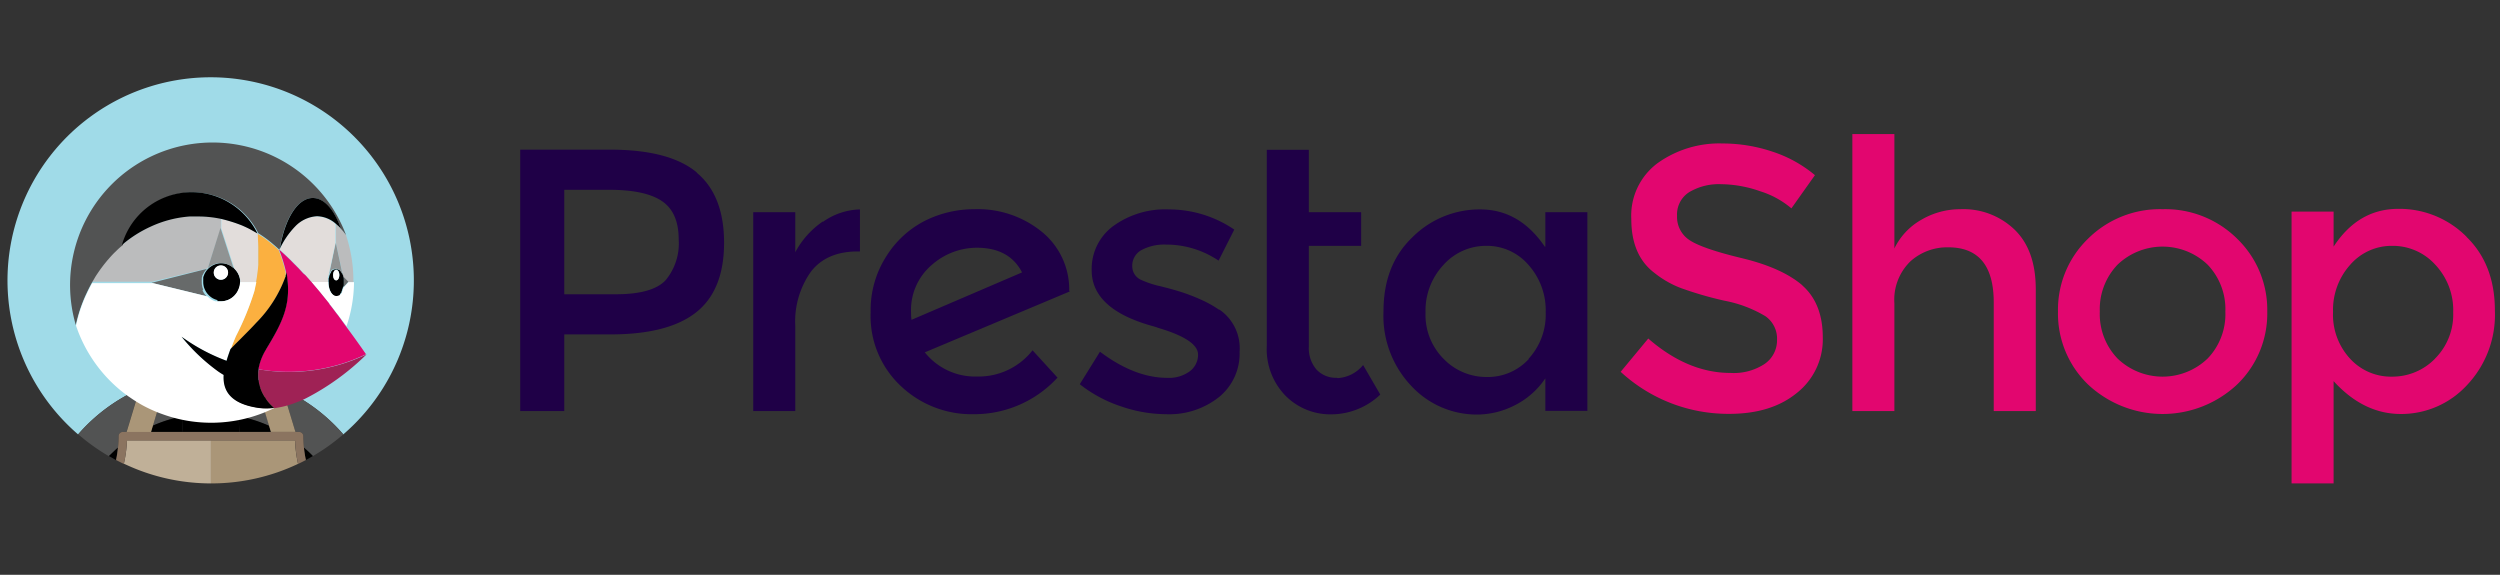 <?xml version="1.0" encoding="UTF-8"?> <svg xmlns="http://www.w3.org/2000/svg" id="Layer_1" data-name="Layer 1" viewBox="0 0 356.83 82.04"><rect x="0" y="0" width="356.83" height="82.04" fill="#333333" stroke="none"/><defs><style>.cls-1{fill:#1f0047;}.cls-2{fill:#e2066f;}.cls-3{fill:#a0dbe8;}.cls-4{fill:#525353;}.cls-5{fill:#aa9678;}.cls-6{fill:#c0b098;}.cls-7{fill:#8b7460;}.cls-8{fill:none;}.cls-9{fill:#fff;}.cls-10{fill:#bbbcbd;}.cls-11{fill:#676a6a;}.cls-12{fill:#909393;}.cls-13{fill:#e2dddb;}.cls-14{fill:#fbb040;}.cls-15{fill:#9f2255;}</style></defs><title>Logo</title><g id="Calque_2" data-name="Calque 2"><path class="cls-1" d="M130.1,45.65a6,6,0,0,1-.06-1A8.45,8.45,0,0,1,133,37.81a9.76,9.76,0,0,1,6.43-2.45q4.63,0,6.45,3.52Zm22.51-4.16a10.59,10.59,0,0,0-3.9-8.4,14.48,14.48,0,0,0-9.65-3.23,15.73,15.73,0,0,0-7,1.63,14,14,0,0,0-5.54,5.07,14.22,14.22,0,0,0-2.25,8,13.66,13.66,0,0,0,4.33,10.56,14.66,14.66,0,0,0,10.34,4,16.12,16.12,0,0,0,12-5.22L147.38,50a9.77,9.77,0,0,1-7.87,3.74A9.18,9.18,0,0,1,132,50.29l20.69-8.69Z"></path><path class="cls-1" d="M117.43,31.62A12.42,12.42,0,0,0,113.51,36V30.29h-6V58.67h6V46.5a12.29,12.29,0,0,1,2.24-7.73c1.49-1.92,3.72-2.88,6.67-2.88h.32l0-6a9.57,9.57,0,0,0-5.26,1.76"></path><path class="cls-1" d="M174,44.21a16.5,16.5,0,0,0-2.69-1.49,27.54,27.54,0,0,0-2.59-1c-.89-.29-1.91-.57-3.07-.86A13.26,13.26,0,0,1,163,40a2.12,2.12,0,0,1-1.39-2,2.52,2.52,0,0,1,1.34-2.32,6.87,6.87,0,0,1,3.46-.77,13.35,13.35,0,0,1,7.52,2.29l2.24-4.43a16.58,16.58,0,0,0-9.28-2.88,12.66,12.66,0,0,0-8,2.38,7.58,7.58,0,0,0-3.07,6.32q0,5.59,8.86,8a6.44,6.44,0,0,1,.63.21Q171,48.48,171,50.61A2.93,2.93,0,0,1,169.81,53a5,5,0,0,1-3.2.93q-4.65,0-9.61-3.73l-2.88,4.64A19.16,19.16,0,0,0,160,58a20,20,0,0,0,6.42,1.12A11.42,11.42,0,0,0,174,56.67a8,8,0,0,0,2.93-6.48,6.67,6.67,0,0,0-2.88-6"></path><path class="cls-1" d="M95,40c-1.26,1.34-3.63,2-7.12,2H80.54V27.09h6.4c3.42,0,5.92.53,7.52,1.6s2.41,2.89,2.41,5.47A8.21,8.21,0,0,1,95,40m4.46-15.38q-3.9-3.26-12.38-3.26H74.25V58.67h6.29V47.73h6.62q8.2,0,12.19-3.14t4-9.93q0-6.76-3.89-10"></path><path class="cls-1" d="M190.88,53.92a3.79,3.79,0,0,1-3-1.2,4.7,4.7,0,0,1-1.07-3.23V35.09h7.47v-4.8h-7.47V21.38h-6v28a9.53,9.53,0,0,0,2.69,7.12,9,9,0,0,0,6.51,2.64,10.2,10.2,0,0,0,7-2.82l-2.45-4.22a5.06,5.06,0,0,1-3.68,1.87"></path><path class="cls-1" d="M218.22,51.23a7.93,7.93,0,0,1-6,2.58,8.49,8.49,0,0,1-6.14-2.56,8.88,8.88,0,0,1-2.61-6.64,9.52,9.52,0,0,1,2.56-6.8,8.14,8.14,0,0,1,6.13-2.72,7.8,7.8,0,0,1,6,2.72,9.71,9.71,0,0,1,2.46,6.77,9.31,9.31,0,0,1-2.46,6.65m2.35-16q-3.63-5.34-9.23-5.34a13.57,13.57,0,0,0-9.71,4q-4.11,3.94-4.1,10.56a14.52,14.52,0,0,0,4,10.67,12.75,12.75,0,0,0,9.38,4.05,11.87,11.87,0,0,0,5.31-1.3A11.42,11.42,0,0,0,220.57,54v4.64h6V30.29h-6V35.2Z"></path><path class="cls-2" d="M315.1,51.17a9.28,9.28,0,0,1-12.86,0,9.14,9.14,0,0,1-2.53-6.69,9.18,9.18,0,0,1,2.53-6.7,9.3,9.3,0,0,1,12.86,0,9.18,9.18,0,0,1,2.53,6.7,9.14,9.14,0,0,1-2.53,6.69m-6.43-21.31A14.56,14.56,0,0,0,298,34.1a14.09,14.09,0,0,0-4.26,10.38A14.06,14.06,0,0,0,298,54.85a15.55,15.55,0,0,0,21.34,0,14.06,14.06,0,0,0,4.27-10.37,14.1,14.1,0,0,0-4.27-10.38,14.56,14.56,0,0,0-10.67-4.24"></path><path class="cls-2" d="M347.55,51.2a8.49,8.49,0,0,1-6.14,2.56,7.9,7.9,0,0,1-6-2.59A9.24,9.24,0,0,1,333,44.53a9.64,9.64,0,0,1,2.46-6.75,7.84,7.84,0,0,1,6-2.69,8.18,8.18,0,0,1,6.13,2.69,9.45,9.45,0,0,1,2.56,6.78,8.9,8.9,0,0,1-2.61,6.64m4.53-17.39a13.5,13.5,0,0,0-9.76-4q-5.71,0-9.23,5.39v-5h-6V69h6V54.4q4.28,4.7,9.63,4.69a12.75,12.75,0,0,0,9.39-4.1,14.62,14.62,0,0,0,4-10.67q0-6.57-4.05-10.51"></path><path class="cls-2" d="M279.83,29.86a10.94,10.94,0,0,0-5.58,1.5,9.43,9.43,0,0,0-3.86,4.1V19.14h-6V58.67h6V43.3a7.63,7.63,0,0,1,2.29-6,7.85,7.85,0,0,1,5.39-2q6.49,0,6.5,7.84V58.67h6V41.28q0-5.55-3-8.48a10.54,10.54,0,0,0-7.76-2.94"></path><path class="cls-2" d="M257.27,40.74q-2.91-2.51-8.64-3.89c-3.83-.92-6.32-1.79-7.5-2.59a3.94,3.94,0,0,1-1.76-3.46,3.76,3.76,0,0,1,1.76-3.39,8.26,8.26,0,0,1,4.51-1.12,17.22,17.22,0,0,1,5.57,1,12.72,12.72,0,0,1,4.48,2.45L259.05,25A18.27,18.27,0,0,0,253,21.65a22.32,22.32,0,0,0-7.09-1.17,15.14,15.14,0,0,0-9.31,2.8,9.32,9.32,0,0,0-3.76,8q0,5.18,3.31,7.68a14,14,0,0,0,3.78,2.16,51.49,51.49,0,0,0,6.25,1.81,17.73,17.73,0,0,1,5.78,2.19,3.89,3.89,0,0,1,1.68,3.36,4.09,4.09,0,0,1-1.78,3.47A8,8,0,0,1,247,53.23q-6.09,0-11.74-4.91l-3.94,4.75a22.65,22.65,0,0,0,15.52,6q6,0,9.65-3a9.75,9.75,0,0,0,3.68-7.92c0-3.25-1-5.71-2.9-7.39"></path><path class="cls-3" d="M19.91,55.52q.7-.32,1.41-.57c.53-.2,1.07-.39,1.62-.56S24.3,54,25,53.85a27,27,0,0,1,2.84-.43q-.81,2.52-1.77,5c0,.32,0,.64.05,1a20.61,20.61,0,0,1,8,0c0-.33,0-.65,0-1q-1-2.5-1.76-5a26.83,26.83,0,0,1,2.83.43c.7.15,1.38.34,2.06.54s1.09.36,1.62.56,1,.36,1.41.57A25,25,0,0,1,49,62a29,29,0,1,0-37.86,0A25,25,0,0,1,19.91,55.52Z"></path><path class="cls-4" d="M21.83,60.76a20,20,0,0,1,4.29-1.35c0-.33,0-.65-.05-1q1-2.5,1.77-5a27,27,0,0,0-2.84.43c-.7.15-1.38.34-2.06.54s-1.09.36-1.62.56l2.11.51Z"></path><path class="cls-4" d="M16.84,63.89a14.88,14.88,0,0,0,.09-1.64.6.6,0,0,1,.6-.6h.53l1.85-6.13A25,25,0,0,0,11.18,62a28.87,28.87,0,0,0,4.37,3.12C16,64.67,16.4,64.27,16.84,63.89Z"></path><path class="cls-4" d="M40.31,55.52l1.86,6.13h.52a.6.6,0,0,1,.6.6c0,.55,0,1.1.09,1.64q.67.57,1.29,1.2A28.87,28.87,0,0,0,49,62,25,25,0,0,0,40.31,55.52Z"></path><path class="cls-4" d="M36.79,55.46,38.9,55c-.53-.2-1.07-.39-1.62-.56s-1.36-.39-2.06-.54a26.63,26.63,0,0,0-2.84-.43q.81,2.52,1.77,5c0,.32,0,.64,0,1a20.11,20.11,0,0,1,4.3,1.35Z"></path><path d="M30.11,61.65H34.2a15.33,15.33,0,0,1-.1-2.24,20.61,20.61,0,0,0-8,0A16.85,16.85,0,0,1,26,61.65Z"></path><path d="M15.55,65.09c.34.19.68.39,1,.57a17.16,17.16,0,0,0,.27-1.77C16.4,64.27,16,64.67,15.55,65.09Z"></path><path d="M21.56,61.65H26a16.85,16.85,0,0,0,.09-2.24,20,20,0,0,0-4.29,1.35Z"></path><path d="M43.38,63.89a17.16,17.16,0,0,0,.27,1.77c.35-.18.69-.38,1-.57Q44.05,64.46,43.38,63.89Z"></path><path d="M38.67,61.65l-.27-.88a19.58,19.58,0,0,0-4.3-1.36,15.33,15.33,0,0,0,.1,2.24Z"></path><path class="cls-5" d="M21.56,61.65l.27-.89,1.6-5.3L21.32,55c-.47.17-.94.36-1.4.57l-1.86,6.13h3.5Z"></path><path class="cls-5" d="M38.4,60.77l.27.88h3.5l-1.86-6.13q-.69-.32-1.41-.57l-2.11.51Z"></path><path class="cls-6" d="M18.12,62.89l.05,0h-.05Z"></path><path class="cls-6" d="M30.11,62.85H18.17l-.05,0a17.45,17.45,0,0,1-.44,3.33A28.89,28.89,0,0,0,30.11,69Z"></path><path class="cls-5" d="M42.1,62.85h-.05l.06,0S42.1,62.87,42.1,62.85Z"></path><path class="cls-5" d="M42.05,62.85H30.11V69a28.86,28.86,0,0,0,12.43-2.79,18.28,18.28,0,0,1-.43-3.33Z"></path><path class="cls-7" d="M43.38,63.89c-.05-.54-.09-1.09-.09-1.64a.6.6,0,0,0-.6-.6H17.53a.6.6,0,0,0-.6.6,14.75,14.75,0,0,1-.09,1.64,17.16,17.16,0,0,1-.27,1.77c.37.19.73.38,1.11.56a18.28,18.28,0,0,0,.44-3.33v0h24v0a18.28,18.28,0,0,0,.43,3.33c.38-.18.75-.37,1.11-.56A17.16,17.16,0,0,1,43.38,63.89Z"></path><path class="cls-8" d="M39.87,35.62h0a24.92,24.92,0,0,1,1,3.18l0,.23c0,.12,0,.22,0,.32,0-.15.06-.32.09-.52a24,24,0,0,0-1-3.22h0Z"></path><path class="cls-8" d="M48.31,42.17l-.05,0Z"></path><path class="cls-8" d="M48.5,42l-.07.06Z"></path><path class="cls-8" d="M39,34.86a16.41,16.41,0,0,0-2.11-1.53h0A16.41,16.41,0,0,1,39,34.86Z"></path><path class="cls-8" d="M45.72,41.8v0Z"></path><path class="cls-8" d="M47,43.34l.06.07Z"></path><path class="cls-8" d="M40.77,39.4c0,.08,0,.16-.06.22S40.75,39.48,40.77,39.4Z"></path><path class="cls-8" d="M37.92,50a8,8,0,0,0-.89,2.1,8,8,0,0,1,.89-2.1l.43-.71c-.14.23-.28.46-.42.71Z"></path><path class="cls-8" d="M39.87,35.61l.08-.15h0l-.07.14.52.46Z"></path><path class="cls-8" d="M34.12,39.42h0Z"></path><path class="cls-8" d="M35.86,32.74l-.09-.05Z"></path><path class="cls-8" d="M36,32.82l-.12-.07Z"></path><path class="cls-8" d="M37,35.16v0Z"></path><path class="cls-8" d="M34,39.17Z"></path><path class="cls-8" d="M48.13,44.87a1.71,1.71,0,0,1,.11.14A1.71,1.71,0,0,0,48.13,44.87Z"></path><path class="cls-8" d="M37,36.07l0,.91Z"></path><path class="cls-8" d="M34.19,39.68h0Z"></path><path class="cls-8" d="M36.84,33.29l-.63-.36Z"></path><path class="cls-8" d="M36.19,32.92l-.18-.1Z"></path><path class="cls-8" d="M36.89,33.32Z"></path><path class="cls-8" d="M49.1,40.36V40.3h0v.08Z"></path><path class="cls-8" d="M44.35,40.18l.09.1h0l-.09-.1Z"></path><path class="cls-8" d="M40.39,36.07c.39.36.76.72,1.13,1.09C41.15,36.79,40.78,36.43,40.39,36.07Z"></path><path class="cls-8" d="M47.94,38.29a.76.76,0,0,1,.21,0A.76.76,0,0,0,47.94,38.29Z"></path><path class="cls-8" d="M46.82,39.73a.36.36,0,0,1,0,.1A.36.36,0,0,0,46.82,39.73Z"></path><path class="cls-8" d="M48.21,38.35l.14.07Z"></path><path class="cls-8" d="M48.65,38.72l.05.06Z"></path><path class="cls-8" d="M49.08,39.87h0v0Z"></path><path class="cls-8" d="M49.08,40.72v0h0s0,0,0,0Z"></path><path class="cls-8" d="M47.18,38.78l0-.06Z"></path><path class="cls-8" d="M47.73,38.32a.76.76,0,0,1,.21,0A.76.76,0,0,0,47.73,38.32Z"></path><path class="cls-8" d="M42.58,38.23,42,37.68Z"></path><path class="cls-8" d="M47.94,32h0v2.7l-1,4.73a0,0,0,0,0,0,0v0h0l1-4.73V32Z"></path><path class="cls-8" d="M43.55,39.28,43.26,39Z"></path><path class="cls-8" d="M49,39.37s0,.08,0,.12h0l0-.11Z"></path><path class="cls-8" d="M46.77,40.28h0v0Z"></path><path class="cls-8" d="M47.53,38.42a.61.61,0,0,1,.14-.07A.61.61,0,0,0,47.53,38.42Z"></path><path class="cls-8" d="M47.32,38.6a1,1,0,0,1,.15-.14A1,1,0,0,0,47.32,38.6Z"></path><path class="cls-8" d="M49,41.09h0a2.47,2.47,0,0,1-.1.29,2.11,2.11,0,0,0,.1-.3Z"></path><path class="cls-8" d="M13.67,39.39l.13-.2Z"></path><path class="cls-8" d="M48.41,38.46l.15.14Z"></path><path class="cls-8" d="M14.5,38.18l.06-.08Z"></path><path class="cls-8" d="M34.26,40.26h0v0Z"></path><path class="cls-8" d="M12.42,41.7l-.15.32Z"></path><path class="cls-8" d="M11.78,43.18s0,0,0,0S11.77,43.2,11.78,43.18Z"></path><polygon class="cls-8" points="48.66 32.64 48.65 32.63 48.65 32.63 48.66 32.64"></polygon><path class="cls-8" d="M17.51,34.93Z"></path><path class="cls-8" d="M16.37,36l.18-.17Z"></path><path class="cls-8" d="M15.35,37.1l.18-.2Z"></path><path class="cls-8" d="M49,39.38l-1-4.73Z"></path><path class="cls-8" d="M31,43l-.06,0Z"></path><path class="cls-8" d="M31.24,43h0Z"></path><path class="cls-8" d="M13.05,40.45l-.19.36Z"></path><path class="cls-8" d="M30.2,42.67h0Z"></path><path class="cls-8" d="M30.7,42.89l0,0Z"></path><path class="cls-8" d="M30.44,42.79h0Z"></path><path class="cls-8" d="M29,41.31h0Z"></path><path class="cls-8" d="M28.87,39.66s0,0,0,.06S28.86,39.68,28.87,39.66Z"></path><path class="cls-8" d="M29.15,38.94Z"></path><path class="cls-8" d="M30.06,38Z"></path><path class="cls-8" d="M28.94,39.41s0,0,0,0S28.94,39.42,28.94,39.41Z"></path><path class="cls-8" d="M29,39.17l0,0Z"></path><path class="cls-8" d="M32.06,37.6h0Z"></path><path class="cls-8" d="M32.56,37.76h0Z"></path><path class="cls-8" d="M30.51,37.75h0Z"></path><path class="cls-8" d="M31,37.6h0Z"></path><path class="cls-8" d="M34.24,40Z"></path><path class="cls-8" d="M48.74,41.74a1.13,1.13,0,0,1-.1.13A1.13,1.13,0,0,0,48.74,41.74Z"></path><path class="cls-8" d="M28.82,39.93s0,0,0,.07S28.82,40,28.82,39.93Z"></path><path class="cls-8" d="M28.85,40.81h0Z"></path><path class="cls-8" d="M48.88,41.45l-.09.19Z"></path><path class="cls-4" d="M38.41,57.52q-.13-.15-.27-.33.13.18.27.33Z"></path><path class="cls-5" d="M39.08,58.18v0a5.9,5.9,0,0,1-.67-.66h0A5,5,0,0,0,39.08,58.18Z"></path><circle class="cls-9" cx="47.93" cy="31.95"></circle><path class="cls-9" d="M49.1,40.3h0Z"></path><path class="cls-10" d="M49.41,33.57h0v0h0a10.06,10.06,0,0,0-.74-.91h0c-.12-.13-.23-.25-.35-.36l-.14-.12-.22-.2h0v2.7l1,4.72h0a.61.61,0,0,1,0,.11l.72.81h.76v-.21h0a20.4,20.4,0,0,0-1-6.38h0A.56.56,0,0,0,49.41,33.57Z"></path><path class="cls-10" d="M49.1,40.29h0Z"></path><path class="cls-11" d="M49.07,39.84v0h0c0,.11,0,.23,0,.35v.06h0v.06c0,.12,0,.23,0,.34h0v0l-.06.35h0l.71-.79L49,39.48h0A3.17,3.17,0,0,1,49.07,39.84Z"></path><path d="M49.07,40.74s0,0,0,0,0-.22,0-.34v-.14c0-.12,0-.24,0-.35v0c0-.12,0-.24-.06-.35s0-.08,0-.12a2.46,2.46,0,0,0-.27-.59l-.05-.06-.09-.12-.15-.14-.06,0-.14-.07-.06,0a.75.75,0,0,0-.42,0l-.06,0a.61.61,0,0,0-.14.07l-.06,0a1,1,0,0,0-.15.14l-.1.12,0,.06a2.07,2.07,0,0,0-.27.6v0c0,.11-.06.22-.08.33a.36.36,0,0,1,0,.1l0,.39v.06h0c0,1.1.52,2,1.16,2a.72.72,0,0,0,.32-.08l.05,0,.12-.08L48.5,42a1.07,1.07,0,0,0,.14-.16,1.13,1.13,0,0,0,.1-.13l0-.1.09-.19,0-.07a2.47,2.47,0,0,0,.1-.29ZM48,40c-.24,0-.44-.33-.44-.75s.2-.75.44-.75.44.34.44.75S48.22,40,48,40Z"></path><ellipse class="cls-9" cx="47.98" cy="39.27" rx="0.44" ry="0.75"></ellipse><path class="cls-12" d="M46.91,39.38h0a2.07,2.07,0,0,1,.27-.6l0-.06.1-.12.15-.14.06,0a.61.61,0,0,1,.14-.07l.06,0a.75.75,0,0,1,.42,0l.06,0,.14.07.06,0,.15.14.09.12.05.06a2.46,2.46,0,0,1,.27.59h0l-1-4.73-1,4.73Z"></path><path d="M34.26,40.24c0-.09,0-.19,0-.28h0a2.56,2.56,0,0,0-.05-.27h0a1.82,1.82,0,0,0-.07-.25h0a2.6,2.6,0,0,0-.1-.25h0l-.12-.24h0a2.84,2.84,0,0,0-1.34-1.18h0a3.51,3.51,0,0,0-.49-.15h0a2.73,2.73,0,0,0-1,0h0a3,3,0,0,0-.48.15h0a2.64,2.64,0,0,0-.44.23h0a2.5,2.5,0,0,0-.4.31h0a2.83,2.83,0,0,0-.5.64h0l-.12.23v0c0,.07-.05.14-.08.22s0,0,0,0a1.66,1.66,0,0,0-.06.21s0,0,0,.06l0,.21s0,0,0,.07a2.62,2.62,0,0,0,0,.28,2.32,2.32,0,0,0,.05.53h0a2,2,0,0,0,.15.49h0a2.57,2.57,0,0,0,.56.85,2.73,2.73,0,0,0,.63.49h0l.23.11h0l.22.08h0l.21.06L31,43l.21,0h.35a2.71,2.71,0,0,0,1.06-.21,2.55,2.55,0,0,0,.46-.25,2.89,2.89,0,0,0,.74-.74,2.94,2.94,0,0,0,.25-.46,2.73,2.73,0,0,0,.22-1.07v0h0v0Zm-2.73-.32a1,1,0,1,1,1-1A1,1,0,0,1,31.53,39.92Z"></path><circle class="cls-9" cx="31.53" cy="38.9" r="1.03"></circle><path class="cls-10" d="M29.65,38.3h0l1.88-5.75V31.19h0a15.66,15.66,0,0,0-3.23-.33c-.36,0-.73,0-1.09,0h-.16a16,16,0,0,0-5.47,1.42,17.28,17.28,0,0,0-4.08,2.61h0c-.33.28-.65.57-1,.88l-.18.17c-.29.29-.57.6-.84.91l-.18.21c-.27.32-.54.65-.79,1l-.06.08c-.24.33-.47.67-.69,1l-.13.2c-.18.29-.35.58-.52.87h8.57Z"></path><path class="cls-13" d="M36.88,37.66c0-.23,0-.45,0-.68l0-.91v-.91c0-.61,0-1.22-.07-1.83h0l0,0-.63-.36h0l-.18-.1h0l-.12-.07h0l-.09-.05q-.59-.3-1.2-.57a21.14,21.14,0,0,0-3-.94v1.36l1.87,5.76h0a2.68,2.68,0,0,1,.49.62h0l.12.24h0a2.6,2.6,0,0,1,.1.25h0a1.82,1.82,0,0,1,.07.25h0a2.56,2.56,0,0,1,.05.27h0c0,.09,0,.19,0,.28h0v0h2.29c.15-.84.26-1.68.33-2.53Z"></path><path class="cls-14" d="M39.87,35.62h0Z"></path><path class="cls-14" d="M34.28,48.47,35.75,47c.28-.29.55-.57.81-.86a18,18,0,0,0,4.15-6.5c0-.06,0-.14.06-.22v0c0-.1,0-.2,0-.32l0-.23a24.92,24.92,0,0,0-1-3.18h0l-.21-.2c-.21-.19-.43-.39-.65-.57a16.41,16.41,0,0,0-2.11-1.53h0c0,.61.06,1.22.07,1.83v.91l0,.91c0,.23,0,.45,0,.68v.07c-.07.85-.18,1.69-.33,2.53l-.27,1.27A39.71,39.71,0,0,1,33.64,48c-.24.57-.48,1.14-.69,1.72l-.05.16.74-.76Z"></path><path class="cls-12" d="M29.66,38.29h0a2.5,2.5,0,0,1,.4-.31h0a3.68,3.68,0,0,1,.44-.23h0A4.42,4.42,0,0,1,31,37.6h0a2.73,2.73,0,0,1,1,0h0a2.53,2.53,0,0,1,.49.14h0a2.64,2.64,0,0,1,.85.55h0l-1.87-5.76Z"></path><path class="cls-11" d="M29,41.31a2,2,0,0,1-.15-.49h0a2.32,2.32,0,0,1-.05-.53,2.62,2.62,0,0,1,0-.28s0,0,0-.07l0-.21s0,0,0-.06a1.66,1.66,0,0,1,.06-.21s0,0,0,0,0-.15.08-.22l0,0a2.4,2.4,0,0,1,.11-.23h0a2.83,2.83,0,0,1,.5-.64h0l-7.92,2h0l7.84,1.91a2.57,2.57,0,0,1-.56-.85Z"></path><path class="cls-13" d="M46.8,39.83a.36.36,0,0,0,0-.1c0-.11,0-.22.08-.33v0l1-4.73v-2.7a4.22,4.22,0,0,0-2.69-1.08,4.66,4.66,0,0,0-3.13,1.47A11.93,11.93,0,0,0,40,35.46l-.08.15.52.46c.39.36.76.72,1.13,1.09l.52.52.54.55.68.73.29.31.8.91h0l.09.1h2.33v-.06Z"></path><path class="cls-13" d="M39.87,35.63h0Z"></path><path class="cls-4" d="M11.76,43.23s0,0,0,0c.15-.39.31-.78.49-1.16l.15-.32c.14-.3.29-.6.44-.89l.19-.36.11-.19.51-.87.13-.2c.23-.34.46-.68.7-1l.06-.08c.25-.34.52-.67.79-1l.18-.2c.27-.32.55-.62.84-.91l.18-.17c.31-.31.62-.6,1-.89h0A10.4,10.4,0,0,1,36.8,33.16l0,0a.83.83,0,0,0,.07.13h0A16.41,16.41,0,0,1,39,34.86c.22.18.44.38.65.57l.21.2h0l.07-.14c.67-4.2,2.52-7.22,4.7-7.22,1.64,0,3.1,1.72,4,4.36v0h0a8.66,8.66,0,0,1,.75.91h0v0h0a.56.56,0,0,1,0,.12h0l0-.14A20.34,20.34,0,0,0,10.82,46.39h0c.13-.6.28-1.19.46-1.78S11.59,43.68,11.76,43.23Z"></path><path class="cls-9" d="M49.72,40.29l-.71.79h0a2.11,2.11,0,0,1-.1.3l0,.07-.09.19,0,.1a1.13,1.13,0,0,1-.1.13,1.07,1.07,0,0,1-.14.16l-.07.06-.12.08-.05,0a.72.72,0,0,1-.32.08c-.64,0-1.16-.9-1.16-2H44.44c.43.5.86,1,1.28,1.52l0,0L47,43.34l.06.07c.38.48.75,1,1.12,1.46a1.71,1.71,0,0,1,.11.14l1.17,1.55h0a20.15,20.15,0,0,0,1.07-6.29h-.76Z"></path><path d="M27.06,30.9l.16,0c.36,0,.73,0,1.09,0a15.66,15.66,0,0,1,3.23.34h0v0a21.14,21.14,0,0,1,3,.94c.41.18.81.36,1.2.57l.09.05h0l.12.07h0l.18.1h0l.63.36,0,0h0a.83.83,0,0,1-.07-.13l0,0a10.5,10.5,0,0,0-3.89-4.23,10.36,10.36,0,0,0-15.4,6,17.28,17.28,0,0,1,4.08-2.61A16,16,0,0,1,27.06,30.9Z"></path><path d="M42.12,32.33a4.66,4.66,0,0,1,3.13-1.47,4.22,4.22,0,0,1,2.69,1.08h0l.22.2.14.12c.12.11.23.23.35.36h0v0c-.9-2.64-2.36-4.36-4-4.36-2.18,0-4,3-4.7,7.22h0A11.93,11.93,0,0,1,42.12,32.33Z"></path><path class="cls-9" d="M22.87,59l.56.2a20.35,20.35,0,0,0,14.31-.33l.37-.16.59-.26.53-.25-.13,0h0a8.67,8.67,0,0,1-2.16,0c-4.18-.61-5.11-2.62-5-4.72-.3-.18-.6-.37-.92-.6a27.09,27.09,0,0,1-5.12-4.82,26.89,26.89,0,0,0,6.19,3.35l.23.09c.17-.6.38-1.17.56-1.68h0L33,49.7c.2-.58.44-1.15.68-1.72a39.71,39.71,0,0,0,2.64-6.45l.27-1.27H34.26v0A2.73,2.73,0,0,1,34,41.35a2.55,2.55,0,0,1-.25.46,2.74,2.74,0,0,1-.74.74,2.55,2.55,0,0,1-.46.25,2.71,2.71,0,0,1-1.06.21h-.35L31,43l-.06,0-.21,0,0,0-.22-.08h0l-.23-.11h0a2.49,2.49,0,0,1-.63-.49l-7.84-1.91H13.16l-.11.19-.19.36c-.15.29-.3.59-.44.89l-.15.32c-.17.38-.34.77-.49,1.16,0,0,0,0,0,0-.17.45-.33.91-.47,1.37s-.33,1.18-.46,1.78A20.37,20.37,0,0,0,18.22,56.5c.1.08.21.14.31.21a20.9,20.9,0,0,0,1.8,1.13A20.31,20.31,0,0,0,22.87,59Z"></path><path class="cls-15" d="M36.91,52.71a4.76,4.76,0,0,0-.06.64,5.3,5.3,0,0,0,.07,1.07,4.4,4.4,0,0,0,.14.65,6.83,6.83,0,0,0,.32.87c.13.27.27.51.41.74,0,.07.09.14.14.21l.21.3.27.33a5.9,5.9,0,0,0,.67.66v.07h0l.13,0A12.9,12.9,0,0,0,42,57.55c.46-.17.92-.35,1.37-.55l.4-.2a35.44,35.44,0,0,0,8.56-6.23A25.53,25.53,0,0,1,36.91,52.71Z"></path><path class="cls-2" d="M48.13,44.87c-.37-.49-.74-1-1.12-1.46L47,43.34c-.4-.51-.81-1-1.22-1.52v0c-.42-.51-.85-1-1.28-1.52l-.09-.1-.8-.9L43.26,39c-.22-.25-.45-.49-.68-.74L42,37.68l-.51-.52c-.38-.37-.75-.73-1.14-1.08l-.52-.47h0a22.77,22.77,0,0,1,1,3.23c.05.28.09.56.13.83.51,3.81-.71,6.3-2.65,9.58l-.43.71a8,8,0,0,0-.89,2.1c-.05.22-.09.43-.12.64a25.53,25.53,0,0,0,15.37-2.14s-1.15-1.69-2.87-4L48.24,45A1.71,1.71,0,0,0,48.13,44.87Z"></path><path d="M39.08,58.18a5.9,5.9,0,0,1-.67-.66q-.13-.15-.27-.33l-.21-.3c0-.07-.1-.14-.14-.21a6.47,6.47,0,0,1-.41-.74,6.83,6.83,0,0,1-.32-.87,4.4,4.4,0,0,1-.14-.65,5.3,5.3,0,0,1-.07-1.07,3.55,3.55,0,0,1,.06-.64c0-.21.07-.42.12-.64a8,8,0,0,1,.89-2.1h0c.14-.25.28-.48.42-.71C40.29,46,41.51,43.49,41,39.68c0-.27-.08-.55-.14-.84a3.28,3.28,0,0,1-.09.52v0c0,.08,0,.16-.06.22a18,18,0,0,1-4.15,6.5c-.26.29-.53.57-.81.86l-1.47,1.49-.64.63-.74.76h0c-.18.51-.39,1.08-.56,1.68l-.23-.09a26.89,26.89,0,0,1-6.19-3.35A27.09,27.09,0,0,0,31,52.92c.31.23.62.42.92.6-.13,2.1.8,4.11,5,4.71a8.21,8.21,0,0,0,2.16,0s0,0,0,0Z"></path></g></svg> 